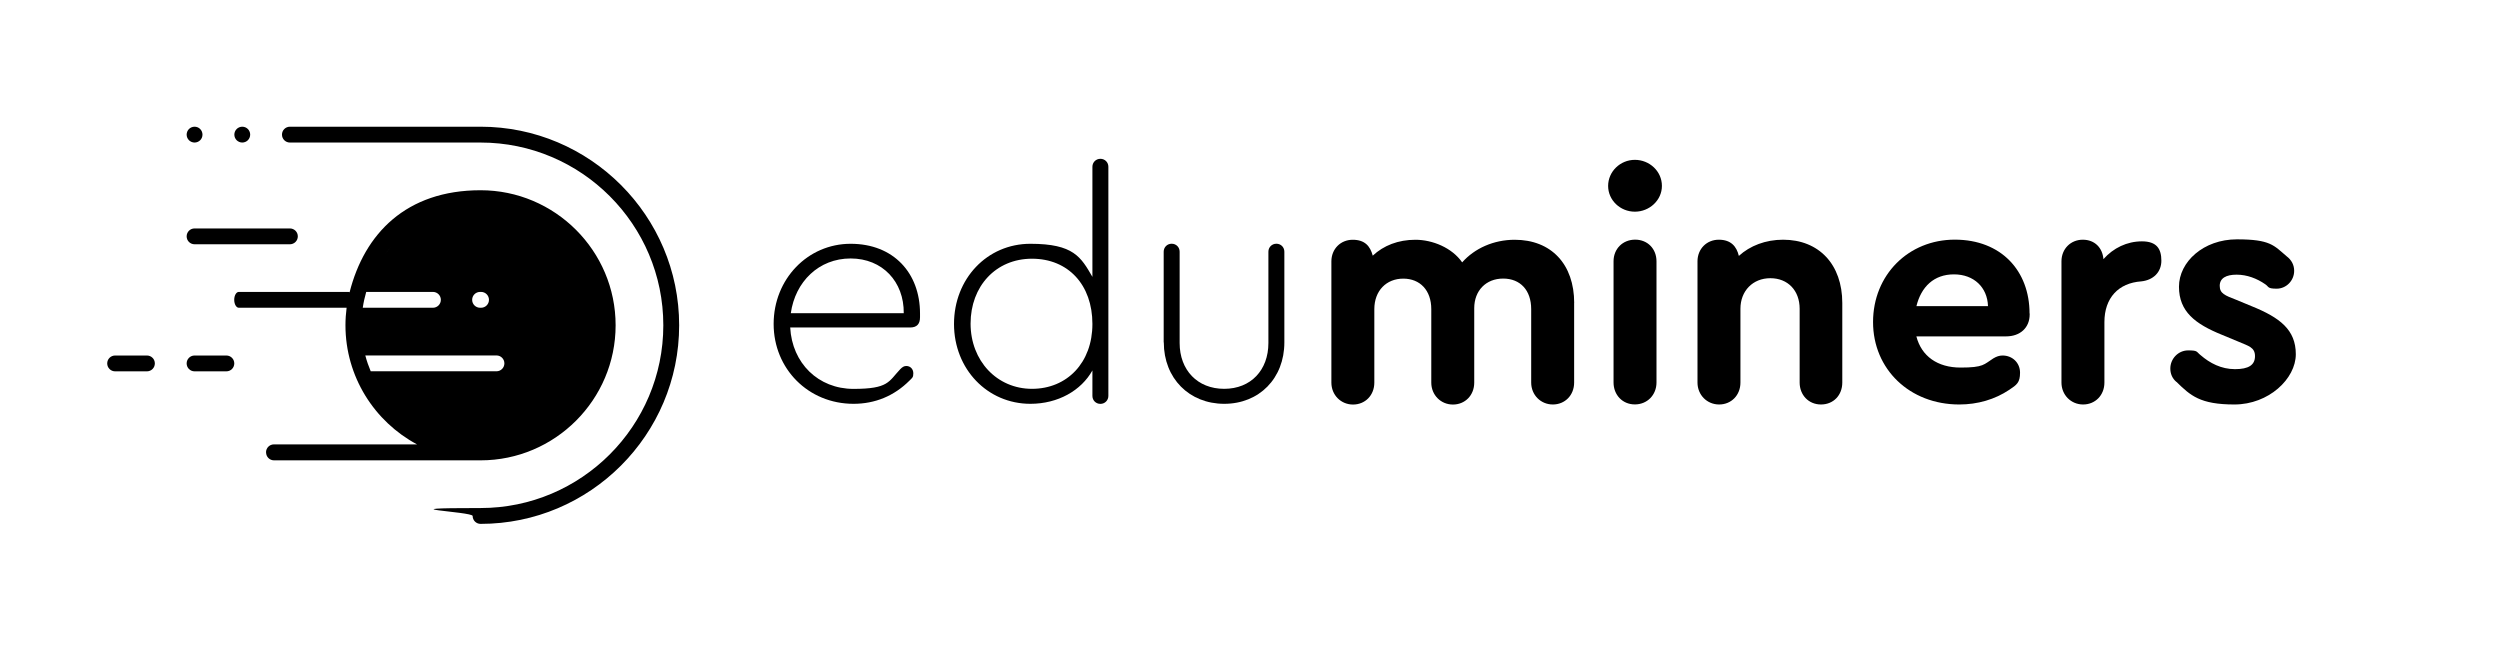 <svg width="4104" height="1068" viewBox="0 0 4104 1068" fill="none" xmlns="http://www.w3.org/2000/svg">
<path d="M462.898 221C462.898 228.2 468.698 234 475.898 234H788.898C954.298 234 1088.9 368.6 1088.9 534C1088.9 699.4 954.298 834 788.898 834C623.498 834 775.898 839.8 775.898 847C775.898 854.2 781.698 860 788.898 860C968.698 860 1114.9 713.7 1114.9 534C1114.9 354.3 968.598 208 788.898 208H475.898C468.698 208 462.898 213.8 462.898 221Z" fill="black"/>
<path d="M406.899 230.2C409.299 227.8 410.699 224.4 410.699 221C410.699 217.6 409.299 214.2 406.899 211.8C404.399 209.3 401.099 208 397.699 208C394.299 208 390.899 209.4 388.499 211.8C386.099 214.2 384.699 217.6 384.699 221C384.699 224.4 386.099 227.8 388.499 230.2C390.999 232.6 394.299 234 397.699 234C401.099 234 404.499 232.6 406.899 230.2Z" fill="black"/>
<path d="M328.599 230.2C331.099 227.8 332.398 224.4 332.398 221C332.398 217.6 330.999 214.2 328.599 211.8C326.199 209.3 322.798 208 319.398 208C315.998 208 312.599 209.4 310.199 211.8C307.799 214.2 306.398 217.6 306.398 221C306.398 224.4 307.799 227.8 310.199 230.2C312.699 232.6 315.998 234 319.398 234C322.798 234 326.199 232.6 328.599 230.2Z" fill="black"/>
<path d="M319.398 609.6H371.599C378.799 609.6 384.599 603.8 384.599 596.6C384.599 589.4 378.799 583.6 371.599 583.6H319.398C312.198 583.6 306.398 589.4 306.398 596.6C306.398 603.8 312.198 609.6 319.398 609.6Z" fill="black"/>
<path d="M241.2 609.6C248.4 609.6 254.2 603.8 254.2 596.6C254.2 589.4 248.4 583.6 241.2 583.6H189C181.8 583.6 176 589.4 176 596.6C176 603.8 181.8 609.6 189 609.6H241.2Z" fill="black"/>
<path d="M319.398 401H475.898C483.098 401 488.898 395.2 488.898 388C488.898 380.8 483.098 375 475.898 375H319.398C312.198 375 306.398 380.8 306.398 388C306.398 395.2 312.198 401 319.398 401Z" fill="black"/>
<path d="M436.8 742.701C436.8 749.901 442.6 755.701 449.8 755.701H788.9C911.1 755.701 1010.6 656.201 1010.6 534.001C1010.6 411.801 911.1 312.301 788.9 312.301C666.7 312.301 598.2 383.701 573.9 479.801C573.2 479.501 572.6 479.201 571.8 479.201H392C387.9 479.201 384.5 485.001 384.5 492.201C384.5 499.401 387.9 505.201 392 505.201H569C567.8 514.601 567.1 524.201 567.1 533.901C567.1 618.501 614.8 692.201 684.6 729.501H449.7C442.5 729.501 436.7 735.301 436.7 742.501L436.8 742.701ZM788.1 479.201H789.7C796.9 479.201 802.7 485.001 802.7 492.201C802.7 499.401 796.9 505.201 789.7 505.201H788.1C780.9 505.201 775.1 499.401 775.1 492.201C775.1 485.001 780.9 479.201 788.1 479.201ZM641.8 405.301C637.9 409.801 634.2 414.401 630.7 419.201C634.2 414.401 637.9 409.701 641.8 405.301ZM619.5 436.401C615.5 443.301 612 450.501 608.9 457.801C612 450.401 615.6 443.301 619.5 436.401ZM601.2 479.201H710.7C717.9 479.201 723.7 485.001 723.7 492.201C723.7 499.401 717.9 505.201 710.7 505.201H595.5C596.8 496.301 598.8 487.601 601.2 479.101V479.201ZM608.6 609.601C605.1 601.201 602 592.501 599.7 583.501H815C822.2 583.501 828 589.301 828 596.501C828 603.701 822.2 609.501 815 609.501H608.6V609.601Z" fill="black"/>
<path d="M1510.3 514.599V520.899C1510.3 531.899 1505.1 537.599 1494.1 537.599H1297.2C1300.3 596.099 1343.2 638.399 1401.1 638.399C1459 638.399 1458.6 626.399 1477.9 605.999C1481.6 602.299 1484.2 600.799 1487.8 600.799C1494.6 600.799 1499.3 605.999 1499.3 612.799C1499.3 619.599 1497.7 620.099 1493 624.799C1467.9 649.899 1436.6 662.899 1401.1 662.899C1326.9 662.899 1270 605.399 1270 531.799C1270 458.199 1325.9 400.199 1396.4 400.199C1466.9 400.199 1510.3 448.299 1510.3 514.599ZM1298.2 514.099H1483.6C1484.1 462.399 1448.6 424.299 1396.4 424.299C1344.2 424.299 1305.5 462.399 1298.2 514.099Z" fill="black"/>
<path d="M1819.5 273.799V649.899C1819.5 657.199 1813.8 662.999 1806.4 662.999C1799 662.999 1793.3 657.299 1793.3 649.899V608.099C1775 640.999 1736.9 662.899 1691.5 662.899C1621 662.899 1566.1 605.999 1566.1 531.799C1566.1 457.599 1620.4 400.199 1691.5 400.199C1762.6 400.199 1774.5 422.099 1793.3 454.499V273.799C1793.3 266.499 1799 260.699 1806.4 260.699C1813.8 260.699 1819.5 266.399 1819.5 273.799ZM1793.3 531.799C1793.3 467.599 1753.6 424.699 1694.1 424.699C1634.6 424.699 1593.3 470.099 1593.3 531.199C1593.3 592.299 1636.6 638.299 1694.1 638.299C1751.6 638.299 1793.3 595.499 1793.3 531.799Z" fill="black"/>
<path d="M1910.3 562.1V413.2C1910.3 405.9 1916 400.1 1923.4 400.1C1930.8 400.1 1936.5 405.8 1936.5 413.2V563.1C1936.5 607.5 1965.7 638.299 2009.6 638.299C2053.5 638.299 2082.2 607.5 2082.2 563.1V413.2C2082.2 405.9 2087.9 400.1 2095.3 400.1C2102.7 400.1 2108.4 405.8 2108.4 413.2V562.1C2108.4 621.1 2067.1 662.899 2009.7 662.899C1952.3 662.899 1910.5 621.1 1910.5 562.1H1910.3Z" fill="black"/>
<path d="M2584.1 497.399V628C2584.1 648.9 2569 664 2549.1 664C2529.2 664 2513.6 648.3 2513.6 628V507.399C2513.6 476.599 2495.8 457.299 2467.6 457.299C2439.4 457.299 2420.1 477.099 2420.1 505.899V628.1C2420.1 649 2405 664.1 2385.1 664.1C2365.2 664.1 2349.6 648.4 2349.6 628.1V507.5C2349.6 476.7 2331.3 457.399 2303.6 457.399C2275.9 457.399 2256.1 477.2 2256.1 507.5V628.1C2256.1 649 2241 664.1 2221.1 664.1C2201.2 664.1 2185.6 648.4 2185.6 628.1V429.1C2185.6 408.7 2200.7 393.6 2220.6 393.6C2240.5 393.6 2249.3 404 2253.5 419.7C2271.3 403 2295.3 393.6 2323.5 393.6C2351.7 393.6 2383.6 406.7 2400.3 430.7C2420.7 407.7 2452 393.6 2486.5 393.6C2546.6 393.6 2584.2 433.8 2584.2 497.5L2584.1 497.399Z" fill="black"/>
<path d="M2728.2 305.199C2728.2 328.699 2707.8 347.499 2683.8 347.499C2659.8 347.499 2639.9 328.699 2639.9 305.199C2639.9 281.699 2659.7 262.398 2683.8 262.398C2707.9 262.398 2728.2 281.199 2728.2 305.199ZM2648.8 627.898V428.898C2648.8 408.498 2663.9 393.398 2684.3 393.398C2704.7 393.398 2719.3 408.498 2719.3 428.898V627.898C2719.3 648.298 2704.2 663.898 2683.8 663.898C2663.4 663.898 2648.8 648.198 2648.8 627.898Z" fill="black"/>
<path d="M3024.3 497.4V628C3024.3 648.9 3009.7 664 2989.3 664C2968.9 664 2954.3 648.3 2954.3 628V506.8C2954.3 477 2935 456.7 2906.2 456.7C2877.4 456.7 2857.1 477.6 2857.1 506.8V628C2857.1 648.9 2842 664 2822.1 664C2802.2 664 2786.6 648.3 2786.6 628V429C2786.6 408.6 2801.7 393.5 2821.6 393.5C2841.5 393.5 2850.8 404.5 2854.5 420.1C2872.8 403.4 2898.4 393.5 2927.1 393.5C2986.1 393.5 3024.3 434.2 3024.3 497.4Z" fill="black"/>
<path d="M3331.9 514.599V516.199C3331.9 538.099 3316.2 552.199 3293.2 552.199H3145.9C3154.3 584.599 3180.4 603.398 3218.5 603.398C3256.6 603.398 3256.6 598.198 3272.3 588.298C3277.5 585.198 3282.2 583.599 3287.4 583.599C3303.6 583.599 3316.1 595.598 3316.1 611.798C3316.1 627.998 3310.9 631.599 3298.3 639.999C3274.8 655.699 3246.6 663.999 3216.3 663.999C3134.8 663.999 3074.8 605.999 3074.8 528.699C3074.8 451.399 3132.8 393.398 3209 393.398C3285.2 393.398 3331.7 444.599 3331.7 514.599H3331.9ZM3146 502.599H3263.5C3262.5 471.799 3240.5 450.398 3207.6 450.398C3174.7 450.398 3153.8 470.799 3146 502.599Z" fill="black"/>
<path d="M3548.1 427.9C3548.1 446.7 3535 459.8 3515.2 461.9C3477.6 464.5 3454.6 489.1 3454.6 528.8V628C3454.6 648.9 3439.5 664 3419.6 664C3399.7 664 3384.1 648.3 3384.1 628V429C3384.1 408.6 3399.2 393.5 3419.1 393.5C3439 393.5 3451.5 407.1 3453 425.4C3469.2 407.1 3491.7 396.2 3516.2 396.2C3540.7 396.2 3548.1 408.7 3548.1 428.1V427.9Z" fill="black"/>
<path d="M3572.7 626.898C3565.9 621.198 3562.8 613.299 3562.8 604.999C3562.8 588.799 3575.9 575.199 3592.1 575.199C3608.3 575.199 3605.2 577.299 3612.5 582.999C3627.6 596.099 3646.4 605.999 3668.9 605.999C3691.4 605.999 3701.8 599.199 3701.8 584.599C3701.8 569.999 3690.8 567.899 3675.2 561.099L3647.5 549.599C3603.6 531.799 3577 511.499 3577 470.699C3577 429.899 3617.2 392.898 3672.1 392.898C3727 392.898 3732.7 402.799 3753.6 420.599C3762 426.899 3766.1 435.199 3766.1 444.599C3766.1 460.799 3753 473.898 3737.4 473.898C3721.8 473.898 3724.9 470.799 3718.6 466.599C3705 457.199 3688.8 450.898 3671.6 450.898C3654.4 450.898 3643.9 456.599 3643.9 469.199C3643.9 481.799 3652.3 484.899 3671.1 492.199L3696.2 502.599C3742.7 521.399 3768.8 541.299 3768.8 581.499C3768.8 621.699 3724.4 663.999 3668 663.999C3611.6 663.999 3595.9 649.398 3572.9 626.898H3572.7Z" fill="black"/>
</svg>

